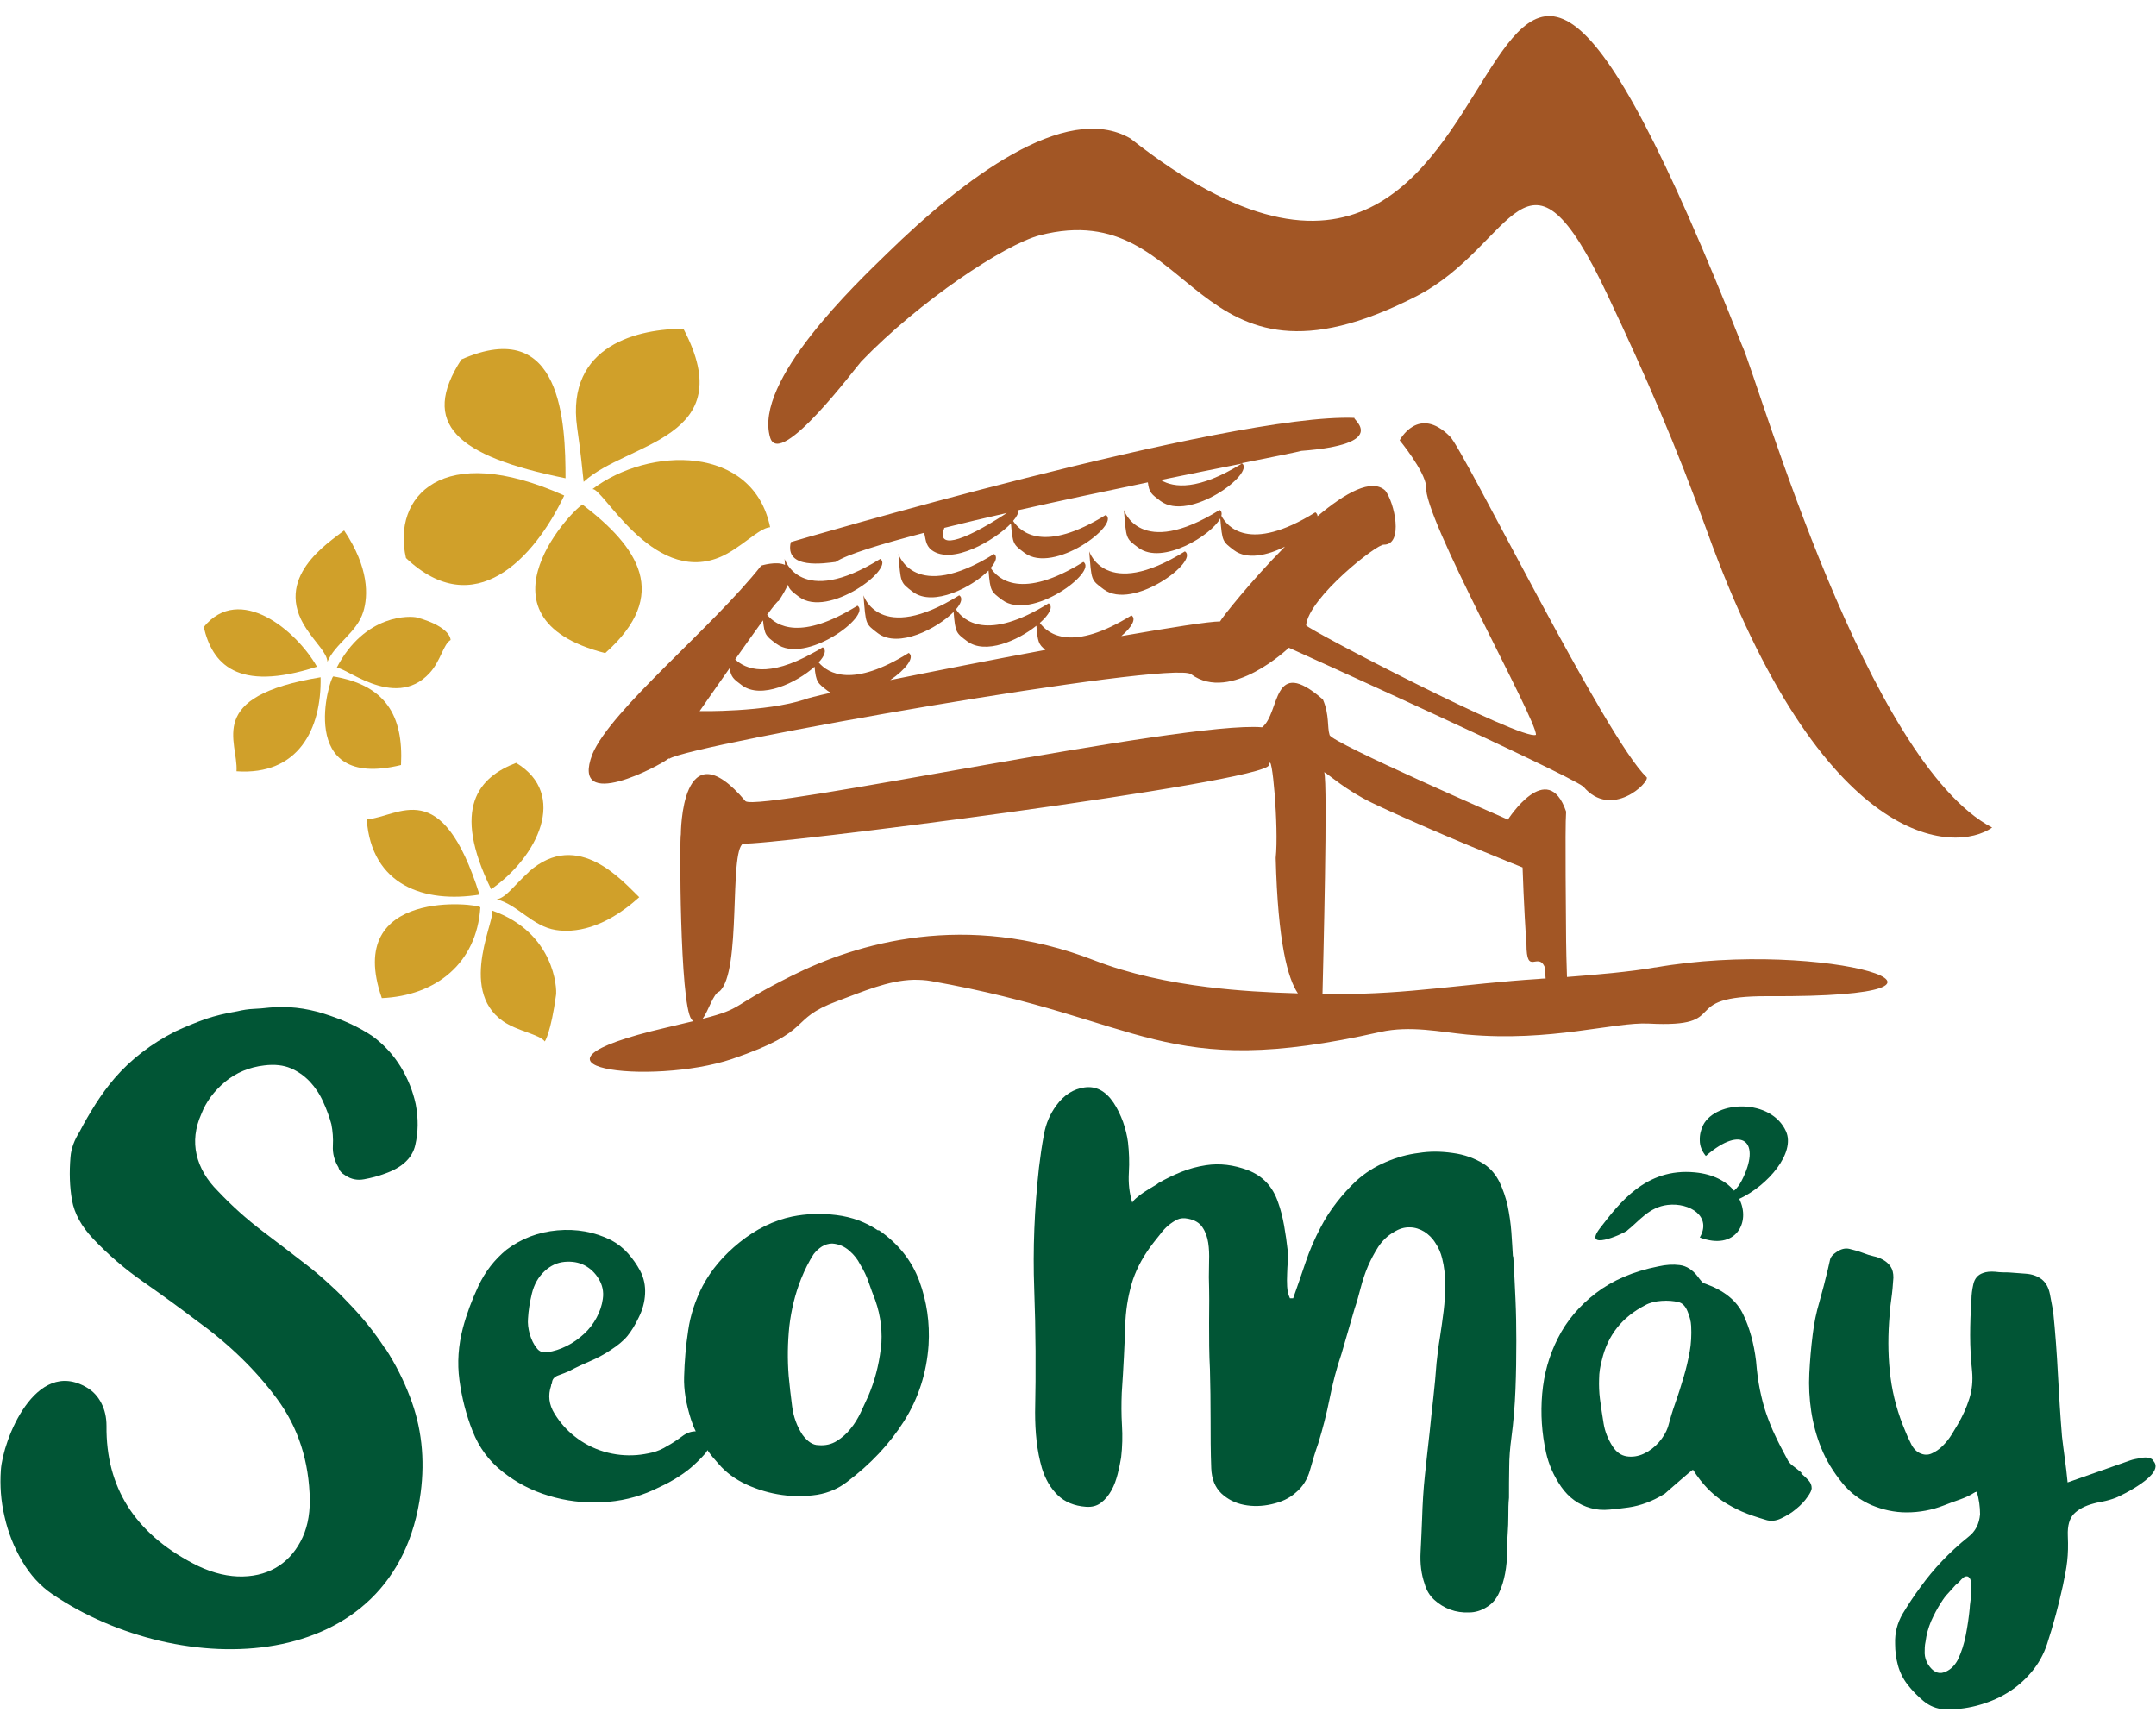 <?xml version="1.0" encoding="UTF-8"?> <svg xmlns="http://www.w3.org/2000/svg" id="Layer_1" data-name="Layer 1" viewBox="0 0 100 80" width="100px" height="80px"><defs><style> .cls-1 { fill: #015535; } .cls-2 { fill: #d0a02a; } .cls-3 { fill: #a25625; fill-rule: evenodd; } </style></defs><g><path class="cls-1" d="m17.86,62.54c-.46-.71-.98-1.36-1.55-1.96-.29-.31-.59-.62-.91-.91-.32-.3-.65-.59-1-.87-.73-.57-1.47-1.13-2.22-1.7-.75-.57-1.44-1.19-2.08-1.87-.51-.51-.84-1.07-.98-1.68-.14-.61-.07-1.24.22-1.89.22-.57.59-1.06,1.1-1.49.51-.42,1.12-.68,1.82-.76.48-.06.89-.01,1.22.13.33.14.63.35.89.62.25.27.46.58.62.94.16.35.29.7.38,1.04.06.31.09.65.07,1-.02.35.07.69.26,1,.03.14.14.27.33.38.26.17.54.23.86.17.32-.06.64-.14.96-.26.8-.28,1.27-.72,1.41-1.32.14-.6.15-1.23.02-1.91-.13-.6-.36-1.17-.69-1.72-.34-.55-.77-1.03-1.32-1.43-.64-.43-1.39-.77-2.25-1.04-.86-.27-1.71-.36-2.53-.28-.26.03-.5.05-.74.06-.24.01-.49.05-.74.11-.54.09-1.04.21-1.48.36-.45.16-.91.35-1.39.57-1.12.57-2.06,1.29-2.82,2.17-.32.37-.61.77-.88,1.19-.27.43-.52.85-.74,1.28-.25.4-.4.79-.43,1.19-.06.71-.04,1.38.07,2,.11.62.44,1.22.98,1.79.7.74,1.47,1.4,2.3,1.98.83.58,1.66,1.18,2.49,1.81,1.5,1.08,2.74,2.28,3.73,3.62.99,1.33,1.5,2.91,1.53,4.72,0,.74-.14,1.37-.43,1.91-.57,1.07-1.57,1.67-2.92,1.62-.67-.03-1.36-.23-2.06-.6-2.71-1.42-4.05-3.54-4.02-6.38,0-.4-.08-.75-.24-1.06-.16-.31-.38-.55-.67-.72-2.39-1.42-3.9,2.44-3.99,3.83-.05.71,0,1.43.17,2.15.16.72.43,1.41.81,2.06.38.65.85,1.16,1.39,1.53,5.94,4.05,15.98,3.87,17.1-4.68.21-1.59.04-3.08-.5-4.47-.29-.76-.66-1.5-1.12-2.21Z"></path><path class="cls-1" d="m83.56,68.3c-.13-.11-.26-.21-.39-.31-.14-.1-.23-.21-.29-.35-.21-.39-.4-.75-.55-1.08-.16-.33-.29-.67-.41-1.01-.12-.34-.21-.71-.29-1.09-.08-.39-.14-.84-.18-1.34-.1-.82-.3-1.54-.6-2.17-.3-.63-.88-1.1-1.74-1.41-.08-.02-.15-.06-.2-.13-.06-.07-.11-.13-.15-.19-.25-.33-.53-.51-.85-.55-.31-.04-.64-.02-.99.06-1.17.23-2.13.65-2.9,1.24-.77.59-1.36,1.29-1.76,2.09-.41.8-.65,1.66-.73,2.58-.08.92-.02,1.83.18,2.73.12.54.35,1.07.7,1.58.35.5.81.84,1.37.99.27.08.56.1.88.07.31-.03.6-.06.87-.1.56-.08,1.13-.29,1.69-.64.02-.02.1-.09.25-.22.15-.13.3-.26.45-.39.16-.14.3-.26.42-.36.13-.11.19-.15.19-.13.21.33.43.61.66.85.22.23.47.44.73.61.26.17.56.33.87.47.32.14.69.26,1.09.38.23.08.48.06.73-.06.25-.12.49-.26.7-.44.21-.17.39-.36.52-.55.14-.19.2-.33.2-.41,0-.14-.05-.26-.15-.37-.1-.11-.21-.21-.34-.32Zm-5.19-5.61c-.07.39-.16.78-.28,1.18-.12.4-.24.79-.38,1.18-.14.39-.25.77-.35,1.14-.08.23-.22.47-.42.7-.2.23-.44.41-.7.53-.26.12-.53.16-.79.12-.26-.04-.48-.19-.66-.47-.21-.33-.35-.68-.41-1.05-.06-.37-.12-.75-.17-1.14-.04-.31-.05-.62-.04-.92,0-.3.05-.6.13-.89.27-1.15.94-1.99,2.01-2.54.21-.12.47-.18.76-.2.29-.02.55,0,.79.06.17.04.31.18.41.42.1.24.16.47.17.69.02.41,0,.81-.07,1.2Z"></path><path class="cls-1" d="m75.48,57.06c.54-.42,1-1.08,1.87-1.18,1.03-.12,2.06.54,1.49,1.51,1.66.63,2.38-.7,1.83-1.79,1.35-.63,2.61-2.14,2.17-3.13-.69-1.53-3.24-1.45-3.84-.3-.11.22-.17.46-.16.72,0,.26.1.5.28.72,1.7-1.48,2.59-.65,1.66,1.15-.1.19-.21.34-.35.46-.36-.43-.96-.77-1.82-.85-2.28-.22-3.51,1.44-4.4,2.59-.82,1.07.98.32,1.28.1Z"></path><path class="cls-1" d="m70.17,58.25c-.02-.33-.04-.7-.07-1.11-.03-.41-.09-.81-.17-1.21-.09-.4-.22-.77-.38-1.11-.17-.34-.4-.62-.71-.83-.43-.27-.92-.45-1.47-.52-.56-.08-1.07-.08-1.56,0-.51.06-1.02.2-1.53.42-.52.22-.97.51-1.36.86-.33.31-.64.65-.92,1.01-.28.36-.53.74-.74,1.15-.29.55-.52,1.08-.7,1.62-.18.53-.37,1.09-.58,1.68h-.15c-.08-.17-.12-.36-.13-.55-.01-.19-.01-.39,0-.58,0-.2.02-.39.03-.58.01-.19,0-.38-.01-.55-.04-.35-.09-.72-.16-1.11-.07-.39-.16-.75-.28-1.08-.25-.74-.72-1.23-1.4-1.49-.66-.25-1.31-.33-1.95-.23-.39.06-.77.16-1.14.31-.37.15-.72.32-1.05.51-.04.04-.13.1-.26.17-.14.08-.28.17-.42.26-.15.1-.27.19-.38.29-.11.1-.16.17-.16.2-.14-.45-.19-.91-.16-1.4.03-.49.01-.95-.04-1.4-.04-.31-.12-.63-.23-.95-.12-.32-.26-.62-.44-.89-.37-.55-.82-.78-1.34-.71-.52.07-.96.35-1.31.83-.29.39-.49.84-.58,1.36-.1.52-.17,1.03-.23,1.53-.21,1.89-.29,3.77-.22,5.66.07,1.89.08,3.78.04,5.69,0,.45.02.89.07,1.33.05.44.13.86.25,1.27.16.51.4.92.73,1.24.33.32.77.5,1.31.54.27.02.51-.04.7-.19.19-.14.35-.34.48-.57.13-.23.22-.49.29-.76.07-.27.12-.53.16-.76.06-.51.07-1.01.04-1.5-.03-.5-.03-1-.01-1.5.04-.56.07-1.12.1-1.68.03-.55.05-1.11.07-1.68.04-.68.16-1.31.35-1.9.2-.58.52-1.16.96-1.72.1-.12.2-.25.31-.39.11-.15.23-.28.36-.39.14-.12.28-.21.42-.28.15-.07.32-.08.51-.04.31.06.54.2.67.41.14.21.22.45.26.71.04.26.05.54.04.83,0,.29-.01.55-.01.76.02.72.02,1.43.01,2.14,0,.71,0,1.42.04,2.14.02.76.03,1.52.03,2.29s0,1.53.03,2.29c.02.51.18.89.47,1.17.29.27.64.45,1.05.53.41.08.84.07,1.28-.03.45-.1.82-.27,1.11-.53.33-.27.55-.62.67-1.05.12-.43.24-.84.38-1.23.21-.68.39-1.38.53-2.08.14-.71.32-1.41.55-2.08l.61-2.1c.1-.29.19-.61.28-.96.09-.35.2-.68.34-1.01.14-.32.3-.62.48-.9.19-.28.42-.51.72-.68.25-.16.5-.23.74-.22.24,0,.47.08.67.2.2.13.38.3.52.53.15.22.25.46.31.71.1.39.14.79.14,1.2s-.02.82-.07,1.23c-.05.41-.11.82-.17,1.22-.07.41-.12.81-.16,1.2-.04.55-.09,1.08-.15,1.62-.06.53-.12,1.06-.17,1.59-.08.68-.15,1.35-.22,2-.07.65-.11,1.32-.13,2-.02.49-.04,1-.07,1.55-.03.54.03,1.04.19,1.49.08.29.23.54.45.74.22.2.47.35.74.45.27.1.56.14.86.13.3,0,.58-.09.83-.25.25-.15.44-.37.57-.66.13-.28.22-.58.28-.9.06-.32.09-.65.09-.98s.01-.62.03-.87c.02-.27.03-.55.03-.83s0-.56.03-.83c0-.47,0-.93.01-1.4,0-.47.04-.92.1-1.37.1-.74.16-1.49.19-2.25.03-.76.04-1.51.04-2.25,0-.64-.01-1.29-.04-1.95-.03-.66-.06-1.31-.1-1.95Z"></path><path class="cls-1" d="m99.85,67.7c-.12-.1-.29-.13-.51-.09s-.41.07-.54.12l-2.9,1.02c-.04-.39-.08-.76-.13-1.11-.05-.35-.09-.69-.13-1.02-.08-.97-.14-1.94-.19-2.9-.05-.96-.12-1.93-.22-2.9-.04-.23-.09-.5-.15-.8-.06-.3-.18-.53-.38-.69-.21-.16-.46-.24-.74-.26-.28-.02-.55-.04-.8-.06-.17,0-.38,0-.61-.03-.23-.02-.43,0-.58.06-.23.08-.38.25-.44.51-.06.26-.09.5-.09.72-.04.56-.06,1.12-.06,1.66s.03,1.1.09,1.66c.04.45,0,.87-.13,1.28-.13.41-.31.81-.54,1.2-.08.14-.18.3-.29.48-.12.19-.25.35-.41.51-.16.16-.33.27-.51.35-.18.08-.37.07-.57-.03-.15-.08-.29-.22-.39-.44-.11-.21-.19-.4-.25-.55-.35-.82-.58-1.65-.69-2.49-.11-.84-.13-1.71-.07-2.58.02-.35.05-.7.1-1.05.05-.35.08-.69.1-1.02,0-.21-.04-.38-.13-.51-.09-.13-.2-.23-.34-.31-.14-.08-.29-.14-.45-.17-.17-.04-.33-.09-.48-.15-.21-.08-.42-.14-.63-.19-.2-.05-.41,0-.63.16-.15.1-.25.21-.28.35-.03.14-.06.28-.1.44-.12.5-.25,1.01-.39,1.5-.15.5-.25,1-.31,1.5-.08.62-.13,1.23-.16,1.82-.03.59,0,1.18.09,1.77.09.58.24,1.15.47,1.71.22.55.55,1.09.98,1.62.37.45.82.78,1.34,1.01.53.22,1.07.34,1.63.34.6,0,1.18-.11,1.72-.32.25-.1.5-.19.76-.28.25-.09.49-.2.7-.34.02,0,.03,0,.04-.01.01,0,.02-.01.04-.01.1.35.15.7.15,1.05-.04.45-.22.8-.55,1.05-.87.7-1.61,1.48-2.22,2.33-.29.39-.56.8-.82,1.23-.25.43-.37.89-.35,1.4,0,.33.04.66.13.99.09.33.24.63.45.9.21.27.46.53.74.76.28.23.6.36.95.38.49.02.98-.03,1.49-.16.5-.13.98-.32,1.41-.58.44-.26.82-.59,1.15-.98.33-.39.57-.83.73-1.31.29-.89.53-1.79.73-2.7.19-.9.27-1.37.23-2.32-.02-.47.08-.81.29-1.02.21-.21.52-.37.9-.47.06-.02.19-.05.41-.09.21-.04.42-.1.63-.18.13-.05,2.44-1.12,1.69-1.75Zm-8.42,6.13c0,.16-.02.31-.04.45-.02.15-.03.25-.03.31-.04.41-.1.82-.18,1.23-.08.41-.2.8-.38,1.17-.16.29-.37.48-.64.57-.27.09-.52-.04-.73-.37-.1-.16-.15-.33-.16-.51,0-.19,0-.37.04-.54.04-.33.13-.65.26-.96.14-.31.29-.6.47-.87.1-.16.2-.3.32-.42.12-.13.23-.26.35-.39.06-.04.15-.12.26-.25.12-.13.22-.17.32-.13l.03.03c.06.04.09.13.1.26.01.14.01.28,0,.44Z"></path><path class="cls-1" d="m40.72,57.06c-.56-.38-1.2-.62-1.93-.71-.73-.09-1.41-.06-2.05.07-.86.18-1.67.58-2.43,1.19-.76.61-1.33,1.29-1.72,2.03-.34.66-.57,1.35-.67,2.06-.11.71-.17,1.43-.19,2.15-.02.6.09,1.26.32,1.98.06.19.13.37.22.55-.21,0-.42.07-.63.23-.27.2-.5.35-.69.45-.22.14-.45.24-.69.3-.25.06-.49.1-.72.12-.51.04-1.02-.01-1.53-.16-.5-.15-.96-.39-1.36-.71-.36-.28-.67-.63-.93-1.05-.26-.42-.31-.85-.16-1.29,0-.04,0-.06.02-.07.01,0,.02-.02.02-.04,0-.18.1-.31.31-.38.2-.07.37-.14.5-.2.3-.16.62-.31.95-.45.33-.14.65-.31.95-.51.34-.22.61-.44.79-.66.18-.22.36-.51.53-.87.17-.34.27-.7.29-1.08.02-.38-.05-.74-.23-1.08-.15-.28-.34-.55-.56-.8-.22-.25-.49-.46-.79-.62-.77-.38-1.6-.53-2.49-.45-.89.08-1.67.38-2.36.9-.56.46-.99,1.02-1.3,1.68-.31.66-.55,1.31-.72,1.95-.21.8-.27,1.61-.16,2.42.11.81.31,1.6.61,2.36.3.76.76,1.39,1.4,1.89.63.5,1.34.87,2.14,1.11.79.24,1.61.34,2.46.3.85-.04,1.64-.23,2.39-.57.17-.08.33-.16.48-.23.15-.07.31-.16.48-.26.3-.18.56-.36.77-.54.21-.18.44-.4.67-.66.04-.05.08-.1.1-.16.15.22.33.43.52.64.34.4.78.72,1.3.96.53.24,1.07.4,1.64.48.57.08,1.11.07,1.64-.01.53-.09.98-.29,1.37-.59,1.09-.82,1.98-1.76,2.65-2.82.67-1.06,1.05-2.24,1.14-3.54.06-1.02-.08-2.01-.43-2.96-.35-.95-.98-1.74-1.88-2.36Zm-15.33,5.65c-.21.04-.39-.03-.51-.21-.13-.16-.23-.37-.31-.63-.07-.26-.1-.5-.08-.72.02-.36.08-.75.18-1.16.1-.41.29-.76.59-1.04.28-.26.59-.4.93-.43.34-.03.65.02.92.16.27.14.49.35.66.63.17.28.24.59.19.93-.04.3-.14.59-.29.87-.15.28-.34.53-.58.75-.24.22-.5.41-.8.56-.3.15-.6.25-.9.29Zm15.46-.14c-.09.75-.28,1.48-.58,2.18-.11.24-.23.5-.35.76-.13.27-.28.52-.47.75-.18.23-.4.42-.64.57s-.53.22-.85.19c-.26,0-.5-.16-.74-.48-.26-.4-.42-.84-.48-1.32-.06-.48-.12-.95-.16-1.41-.06-.76-.05-1.53.03-2.3.09-.77.27-1.51.55-2.21.17-.42.36-.8.58-1.14.11-.14.24-.26.38-.35.15-.09.31-.14.48-.14.3.02.56.13.79.33.23.2.39.41.5.63.17.28.31.56.4.84.1.28.2.56.31.84.26.74.34,1.49.26,2.24Z"></path></g><g><path class="cls-2" d="m22.8,42.21c.31.2-1.62,3.65.53,5.15.68.47,1.68.6,1.94.94,0,0,.28-.4.52-2.15.05-.29-.06-2.91-2.99-3.93Z"></path><path class="cls-2" d="m24.53,40.44c-.68.61-1.05,1.19-1.49,1.27.95.23,1.65,1.25,2.74,1.42.83.13,2.21-.02,3.87-1.52-.73-.69-2.83-3.21-5.12-1.18Z"></path><path class="cls-2" d="m17.71,46.29c2.49-.11,4.4-1.6,4.57-4.21-.04-.17-6.37-.95-4.57,4.21Z"></path><path class="cls-2" d="m22.24,41.49c-1.77-5.62-3.73-3.6-5.23-3.49.22,3.06,2.67,3.9,5.23,3.49Z"></path><path class="cls-2" d="m22.78,41.24c2.16-1.5,3.58-4.4,1.16-5.86-1.72.66-3.02,2.07-1.16,5.86Z"></path><path class="cls-2" d="m26.17,22.98c-5.68-2.55-7.99.06-7.34,2.9,3.17,3,5.94.04,7.34-2.9Z"></path><path class="cls-2" d="m26.23,22.18c0-2.55-.16-7.57-4.83-5.51-1.93,2.98-.25,4.48,4.83,5.51Z"></path><path class="cls-2" d="m27.08,22.34c1.99-1.84,7.32-1.96,4.62-7.09-1.98-.01-5.48.7-4.93,4.59.17,1.16.24,1.96.3,2.5Z"></path><path class="cls-2" d="m27.47,22.69c.44-.18,2.75,4.41,5.87,3.17.98-.39,1.84-1.37,2.38-1.41-.79-3.84-5.62-3.76-8.25-1.76Z"></path><path class="cls-2" d="m27.03,23.41c-.2-.07-5.47,5.21,1.04,6.88,3.06-2.72,1.52-4.92-1.04-6.88Z"></path><path class="cls-2" d="m14.7,30.92c-.95-1.68-3.59-3.88-5.25-1.84.39,1.67,1.51,3.05,5.25,1.84Z"></path><path class="cls-2" d="m15.18,30.71c.34-.85,1.37-1.36,1.67-2.34.23-.74.27-2.04-.89-3.77-.73.58-3.33,2.19-1.75,4.56.47.71.96,1.12.98,1.55Z"></path><path class="cls-2" d="m18.6,35.48c.12-2.32-.74-3.71-3.14-4.11-.16.02-1.8,5.31,3.14,4.11Z"></path><path class="cls-2" d="m10.97,35.77c2.85.2,3.95-1.94,3.9-4.36-5.41.89-3.81,2.96-3.9,4.36Z"></path><path class="cls-2" d="m15.6,31c.23-.25,2.66,2.01,4.32.22.52-.56.64-1.34.98-1.54,0,0,.03-.6-1.55-1.04-.27-.08-2.43-.21-3.75,2.36Z"></path></g><g><path class="cls-3" d="m31.04,35.19c.98-.67,23.35-4.59,24.21-3.92,1.84,1.35,4.53-1.23,4.53-1.23,0,0,12.75,5.76,13.66,6.44,1.29,1.53,3.06-.18,2.94-.43-1.9-1.78-8.52-15.26-9.13-15.81-1.47-1.47-2.33.18-2.33.18,0,0,1.16,1.41,1.23,2.14-.18,1.35,5.15,10.85,5.09,11.52-.61.31-10.6-4.9-10.66-5.08.12-1.29,3.31-3.8,3.61-3.74.92,0,.49-1.96.06-2.51-.63-.58-1.85.1-3.14,1.19,0-.07-.03-.13-.1-.18-3.09,1.92-4.11.64-4.36.16.03-.12.01-.21-.08-.27-3.71,2.31-4.44,0-4.44,0,.11,1.36.08,1.31.67,1.75,1.11.83,3.39-.58,3.8-1.36.09,1.08.1,1.07.64,1.48.6.45,1.55.24,2.36-.17-1.59,1.6-2.95,3.33-3.01,3.47-.5,0-2.28.28-4.58.68.47-.4.71-.8.47-.96-2.74,1.7-3.85.89-4.25.35.43-.38.64-.75.41-.91-2.86,1.78-3.95.81-4.3.28.24-.28.33-.53.15-.65-3.71,2.31-4.44,0-4.44,0,.11,1.36.08,1.31.67,1.76.95.71,2.75-.22,3.51-.99.08.96.11.97.63,1.36.84.63,2.35-.03,3.21-.72.06.74.1.87.42,1.12-2.49.46-5.12.98-7.2,1.4.71-.48,1.16-1.06.86-1.26-2.59,1.62-3.73.97-4.18.44.28-.3.38-.57.19-.7-.15.1-.3.18-.45.26h0s0,0,0,0c-2.09,1.17-3.13.76-3.61.3.45-.64.92-1.3,1.29-1.81.07.69.14.73.61,1.08,1.35,1.01,4.45-1.31,3.77-1.76-2.62,1.63-3.75.96-4.19.42.32-.43.53-.69.53-.63.2-.3.34-.55.43-.76.08.23.21.33.52.56,1.35,1.01,4.45-1.31,3.77-1.76-3.71,2.31-4.44,0-4.44,0l.02.28c-.39-.19-1.1.03-1.1.03-2.27,2.88-6.98,6.68-7.84,8.76-1.04,2.76,3.19.49,3.55.18Zm2.8-4.2c.07.42.18.5.57.79.89.67,2.55-.12,3.37-.86.07.72.14.76.61,1.12.04.03.09.06.14.09-.68.15-1.1.26-1.18.3-1.84.61-4.9.55-4.9.55,0,0,.64-.93,1.39-1.99Z"></path><path class="cls-3" d="m46.11,25.69c-3.71,2.31-4.44,0-4.44,0,.11,1.36.08,1.31.67,1.76.95.71,2.75-.22,3.51-.99.08.96.11.97.63,1.36,1.35,1.01,4.45-1.31,3.77-1.76-2.86,1.78-3.95.81-4.3.28.24-.28.33-.53.15-.65Z"></path><path class="cls-3" d="m62.84,19.38c-5.82-.24-26.16,5.76-26.16,5.76-.31,1.29,1.59.98,2.08.92.53-.35,2.07-.82,4.1-1.35.08.24.05.57.35.8.95.71,2.92-.45,3.68-1.23.08.96.11.97.63,1.36,1.35,1.01,4.45-1.31,3.77-1.76-2.86,1.78-3.95.81-4.3.28.17-.2.26-.37.24-.5,1.99-.45,4.09-.89,6.01-1.29.06.48.17.55.58.86,1.34,1.01,4.43-1.29,3.78-1.75,1.59-.32,2.64-.53,2.76-.57,4.04-.31,2.45-1.41,2.45-1.53Zm-19.04,5.1c.91-.23,1.89-.46,2.9-.69-2.23,1.46-3.27,1.63-2.9.69Zm10.04-2.22c1.41-.29,2.7-.55,3.76-.76-2.02,1.25-3.15,1.13-3.76.76Z"></path><path class="cls-3" d="m50.52,25.57c.11,1.36.07,1.31.67,1.76,1.35,1.01,4.45-1.31,3.77-1.76-3.71,2.31-4.44,0-4.44,0Z"></path><path class="cls-3" d="m76.8,44.86c-1.17.21-2.82.35-4.12.45-.02-.68-.04-1.33-.04-1.66,0-.86-.06-5.21,0-6.01-.86-2.51-2.7.37-2.7.37,0,0-8.15-3.55-8.27-3.92-.12-.37,0-.92-.31-1.65-2.39-2.08-1.96.61-2.82,1.29-3.61-.31-23.22,3.92-23.96,3.43-3-3.55-3,1.53-3,1.53-.06.06-.06,7.84.49,8.58.03.04.06.07.08.09-.34.08-.76.18-1.26.3-7.86,1.83-.69,2.72,3.07,1.45,3.9-1.33,2.53-1.81,4.87-2.68,1.19-.44,2.35-.96,3.55-.99.27,0,.54.01.81.06,9.97,1.77,10.68,4.65,20.83,2.36,1.39-.31,2.79,0,4.02.12,3.91.35,6.82-.59,8.43-.51,4.01.21,1.16-1.29,5.55-1.27,11.56.07,2.6-2.71-5.25-1.33Zm-20.77.92c-1.85-.23-3.64-.61-5.27-1.24-5.97-2.32-11.03-.79-14.03.71-2.95,1.47-2.16,1.49-4.14,2,.27-.37.5-1.19.78-1.27,1.04-.92.43-6.49,1.1-6.86.86.14,24.25-2.84,24.39-3.64.13-.8.46,2.9.31,4.31.1,3.91.56,5.6,1.03,6.28-1.39-.04-2.79-.12-4.16-.29Zm15.35-.38c-3.48.22-6.05.72-9.43.7-.2,0-.41,0-.61,0,.03-1.27.25-9.77.08-10.29.21.11,1.01.84,2.21,1.42,2.74,1.31,6.99,3,6.99,3,0,0,.06,1.9.18,3.55,0,1.53.55.31.86,1.1,0,.18.02.34.03.5-.11,0-.22.01-.32.02Z"></path><path class="cls-3" d="m80.82,16.07c-14.62-36.95-7.66,6.68-28.39-9.65-3.02-1.75-7.79,1.92-11.28,5.33-1.43,1.39-6.21,5.93-5.43,8.54.45,1.5,4.03-3.33,4.23-3.53,2.7-2.8,6.64-5.42,8.28-5.85,7.37-1.89,6.84,8.27,17.46,2.83,4.63-2.37,5.05-8.17,8.88-.04,1.79,3.79,3.17,6.97,4.59,10.89,5.39,14.94,11.53,14.99,13.24,13.79-5.79-3.03-10.75-20.39-11.58-22.32Z"></path></g></svg> 